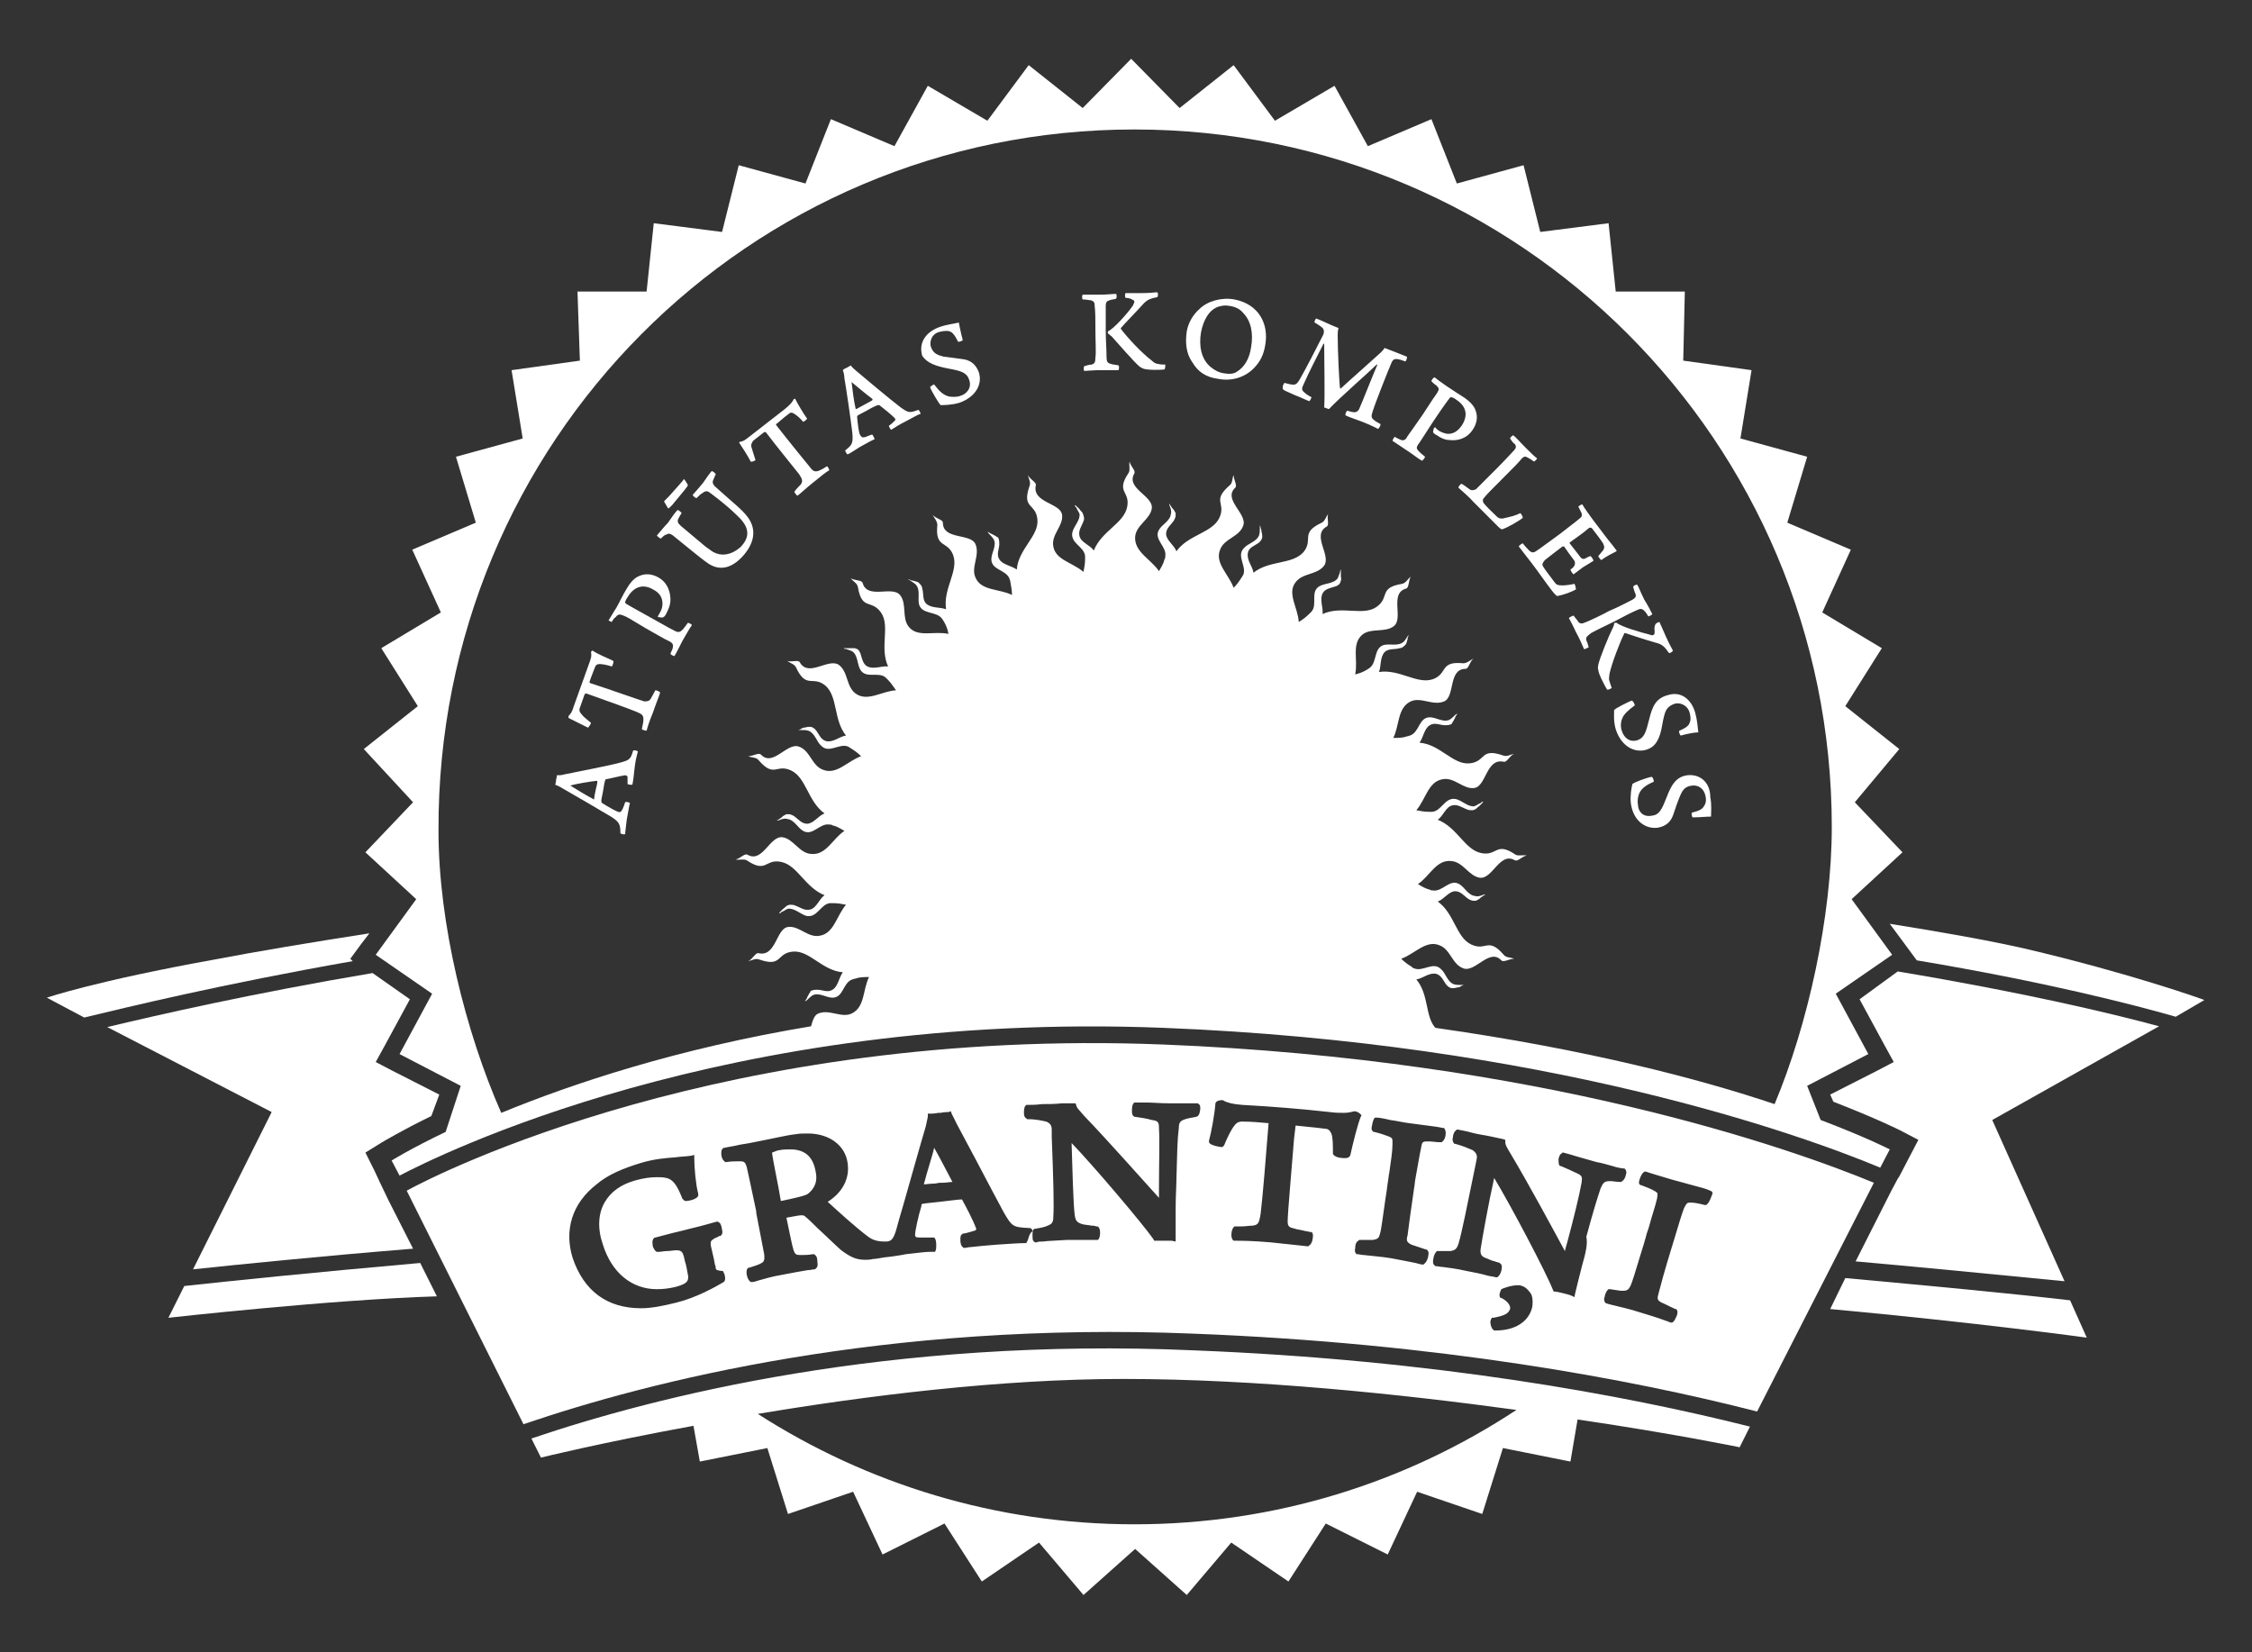 <?xml version="1.0" encoding="utf-8"?>
<!-- Generator: Adobe Illustrator 25.2.1, SVG Export Plug-In . SVG Version: 6.00 Build 0)  -->
<svg version="1.1" id="Layer_1" xmlns="http://www.w3.org/2000/svg" xmlns:xlink="http://www.w3.org/1999/xlink" x="0px" y="0px"
	 width="283.5px" height="208px" viewBox="0 0 283.5 208" style="enable-background:new 0 0 283.5 208;" xml:space="preserve">
<rect x="0" y="0" width="283.5" height="208" fill="#333333" stroke="none"/>
<style type="text/css">
	.st0{fill-rule:evenodd;clip-rule:evenodd;fill:#FFFFFF;}
</style>
<g>
	<path class="st0" d="M139.5,41.7c0,0-0.1,0.2,0,0.3c0.2,0.1,0.3,0.3,0.4,0.3c0.9,1,2.8,3.2,3.5,3.8c0.1,0.1,0.3,0.2,0.5,0.3
		c0.5,0.2,2.2,0.2,2.7,0.1c0.1-0.1,0.1-0.5,0.1-0.6c-0.3,0-0.6,0-1-0.1c-0.2,0-0.5-0.2-0.7-0.4c-1.2-0.9-3-2.8-3.9-4
		c0,0,0-0.1,0-0.1c0.6-0.7,1.8-1.9,2.7-2.9c0.6-0.7,1-0.8,1.9-1c0.1-0.1,0.1-0.5,0-0.6c-0.4,0-0.9,0.1-2,0.1c-1,0-1.5,0-2,0
		c-0.1,0.1-0.1,0.5,0,0.6c0.3,0,0.7,0.1,0.8,0.2c0.2,0.1,0.3,0.1,0.3,0.3c0,0.1-0.1,0.3-0.2,0.5C141.9,39.5,140.2,41.4,139.5,41.7z"
		/>
	<path class="st0" d="M95.1,57.9c-0.2-0.7-0.4-1.2-0.5-1.6c-0.1-0.4,0.1-0.6,0.2-0.8l1.4-1.1c0,0,0.1,0,0.2,0
		c1.6,2.1,3.1,3.9,4.2,5.3c0.4,0.6,0.5,0.9,0.2,1.3c-0.2,0.2-0.5,0.5-0.8,0.9c0,0.1,0.3,0.5,0.4,0.5c0.3-0.2,0.9-0.8,1.9-1.6
		c1-0.8,1.7-1.4,2.1-1.6c0-0.1-0.2-0.5-0.3-0.5c-0.6,0.4-0.9,0.5-1.1,0.6c-0.4,0.1-0.6,0-0.8-0.2c-0.5-0.6-3.1-3.8-4.5-5.6
		c0,0,0-0.1,0-0.1c0.3-0.2,0.9-0.8,1.6-1.3c0.2-0.2,0.4-0.2,0.7,0c0.3,0.2,0.7,0.5,1.1,1c0.1,0,0.5-0.3,0.5-0.4
		c-0.5-0.7-1.2-1.9-1.5-2.5c0,0-0.2,0-0.2,0.1c-0.2,0.4-0.5,0.7-1.1,1.2L94.3,55c-0.5,0.4-0.8,0.6-1.1,0.6c-0.1,0-0.2,0.2-0.1,0.2
		c0.4,0.6,1.1,1.7,1.4,2.3C94.6,58.2,95.1,58,95.1,57.9z"/>
	<path class="st0" d="M137.3,37.8c0.4,0.1,0.5,0.3,0.5,0.6c0.1,0.9,0.1,1.9,0.1,3.2c0,1.4,0.1,2.8,0,3.4c0,0.6-0.1,0.8-0.5,0.9
		c-0.2,0-0.6,0.1-0.9,0.2c-0.1,0.1-0.1,0.5,0,0.6c0.2,0,1.2-0.1,2-0.1c0.8,0,1.8,0,2.3,0c0.1-0.1,0.1-0.6,0-0.6
		c-0.4-0.1-0.8-0.1-1-0.2c-0.4-0.1-0.5-0.3-0.5-0.9c0-1-0.1-2.1-0.1-3.3c0-1.5,0-2.4,0-3.1c0-0.4,0.1-0.6,0.5-0.7
		c0.2-0.1,0.6-0.1,0.8-0.2c0.1-0.1,0.1-0.5,0-0.6c-0.5,0-1.1,0.1-2.1,0.1c-1.2,0-1.8,0-2.1,0c-0.1,0.1-0.1,0.5,0,0.6
		C136.8,37.7,137.1,37.8,137.3,37.8z"/>
	<path class="st0" d="M107.3,54.5c0.1,1.3,0,1.5-0.9,2.2c0,0.1,0.2,0.5,0.3,0.5c0.3-0.1,0.7-0.4,1.5-0.9c0.9-0.5,1.6-0.9,1.9-1
		c0-0.1-0.2-0.5-0.3-0.6c-0.3,0.1-0.6,0.2-0.8,0.3c-0.4,0.1-0.5,0.1-0.7-0.2c-0.2-0.3-0.3-1.3-0.4-2.3c0,0,0-0.2,0.1-0.2
		c0.1-0.1,0.2-0.1,1.1-0.6c0.5-0.3,1.1-0.6,1.4-0.7c0,0,0.1,0,0.2,0c0.5,0.4,1.4,1.1,1.9,1.6c0.1,0.1,0.2,0.3,0,0.4
		c-0.2,0.2-0.4,0.4-0.7,0.6c0,0.1,0.2,0.5,0.3,0.5c0.3-0.2,1.1-0.7,1.9-1.1c0.8-0.4,1.4-0.8,1.8-0.9c0-0.1-0.2-0.5-0.3-0.5
		c-1.1,0.4-1.2,0.4-2.2-0.3c-1.2-0.9-4.9-4-5.6-4.6c-0.2-0.2-0.5-0.4-0.7-0.7c-0.1,0.1-0.2,0.1-0.5,0.3c-0.3,0.1-0.4,0.2-0.5,0.3
		c0.1,0.2,0.2,0.7,0.2,1C106.5,48.7,107.1,52.8,107.3,54.5z M107.2,48.1c0.5,0.4,1.9,1.6,2.6,2.1c0.1,0.1,0,0.2,0,0.2
		c-0.2,0.1-0.5,0.3-0.9,0.5c-0.4,0.2-0.9,0.5-1.1,0.6c0,0-0.1,0-0.1-0.1C107.5,50.5,107.3,49,107.2,48.1
		C107.2,48.1,107.2,48.1,107.2,48.1z"/>
	<path class="st0" d="M119.4,46.4c1.6,0.3,2.3,0.5,2.6,1.4c0.4,1.1-0.4,1.8-1,2c-0.5,0.2-1.1,0.2-1.6,0.1c-0.7-0.2-1.2-0.7-1.8-1.5
		c-0.1,0-0.6,0.3-0.5,0.4c0.2,0.5,1.1,2,1.3,2.2c0.4,0,1.4,0,2.4-0.3c2.2-0.8,2.9-2.5,2.4-3.9c-0.4-1-1.1-1.5-2.1-1.6
		c-0.6-0.1-1.6-0.2-2.3-0.3c-0.8-0.2-1.3-0.4-1.6-1.2c-0.2-0.6,0-1.6,1-1.9c0.4-0.1,0.9-0.2,1.3-0.1c0.4,0.1,0.7,0.5,1.1,1.3
		c0.1,0.1,0.6-0.1,0.6-0.2c-0.2-0.7-0.4-1.7-0.5-2.2c-0.7,0.2-1.4,0.2-2.5,0.6c-1.6,0.6-2.6,1.9-2.1,3.6
		C116.7,45.7,117.8,46.1,119.4,46.4z"/>
	<path class="st0" d="M162.9,49.7c0.8,0.3,1.6,0.7,1.9,0.8c0.1,0,0.3-0.4,0.3-0.5c-0.4-0.2-0.7-0.4-0.9-0.6c-0.4-0.3-0.3-0.6-0.1-1
		c0.6-1.4,1.9-3.9,2.5-5.1c0-0.1,0.1,0,0.1,0c0,1.9,0.1,6.7,0,8c0.1,0,0.5,0.2,0.6,0.2c1.1-1.2,5.2-4.8,6-5.6c0.1,0,0.1,0,0.1,0
		c-0.6,1.4-1.9,4.7-2.3,5.6c-0.1,0.2-0.3,0.4-0.6,0.4c-0.2,0-0.6-0.1-0.9-0.2c-0.1,0.1-0.3,0.4-0.2,0.6c0.4,0.2,1.3,0.5,2.1,0.8
		c1,0.4,1.6,0.7,2,0.9c0.1-0.1,0.3-0.4,0.3-0.6c-0.3-0.2-0.6-0.3-0.8-0.5c-0.4-0.3-0.4-0.5-0.2-1.1c0.3-1,2-5.3,2.4-6.2
		c0.2-0.4,0.4-0.4,0.6-0.4c0.2,0,0.6,0.1,1.1,0.3c0.1,0,0.3-0.5,0.2-0.6c-0.7-0.3-1.3-0.5-2.8-1.1c-0.1,0.2-0.3,0.4-0.5,0.6
		c-1.2,1.1-4.6,4.1-5,4.5c0,0-0.1,0-0.1,0c-0.1-0.5-0.3-4.8-0.3-6.6c0-0.4,0-0.6,0.1-1c-1.5-0.6-2.2-1-2.8-1.2
		c-0.1,0-0.3,0.5-0.2,0.5c0.5,0.3,0.8,0.5,1,0.7c0.2,0.2,0.2,0.5,0.1,0.8c-0.7,1.4-2.3,4.5-3,5.7c-0.3,0.5-0.5,0.7-1,0.6
		c-0.2,0-0.5-0.1-0.9-0.2c-0.1,0.1-0.3,0.5-0.2,0.6C161.3,49.1,162.1,49.3,162.9,49.7z"/>
	<path class="st0" d="M153.4,47.7c1.5,0.3,3.2-0.1,4.4-1.3c0.8-0.8,1.3-1.7,1.5-3.1c0.4-2.5-0.8-5-3.9-5.6c-1.6-0.3-3.4,0.2-4.4,1.2
		c-0.8,0.7-1.4,1.7-1.6,2.8c-0.2,1.4-0.1,2.8,0.7,3.9C150.8,46.8,151.8,47.5,153.4,47.7z M151.2,41.8c0.3-1.5,1-2.8,2.2-3.2
		c0.4-0.1,0.8-0.2,1.3-0.1c0.8,0.1,1.4,0.4,1.8,0.9c1,1,1.3,2.6,1,4.3c-0.2,1.4-0.8,2.5-1.8,3.1c-0.4,0.3-1,0.3-1.6,0.2
		c-0.7-0.1-1.2-0.4-1.7-0.8C151.2,45.2,150.9,43.5,151.2,41.8z"/>
	<path class="st0" d="M207.6,90.6c-0.4,1.6-0.6,2.3-1.5,2.6c-1.1,0.3-1.7-0.5-1.9-1.1c-0.2-0.5-0.2-1.1,0-1.6
		c0.2-0.6,0.8-1.1,1.6-1.7c0-0.1-0.2-0.6-0.4-0.6c-0.5,0.2-2.1,1-2.2,1.2c0,0.4-0.1,1.4,0.2,2.4c0.7,2.2,2.4,3,3.8,2.6
		c1.1-0.3,1.5-1.1,1.8-2c0.2-0.6,0.3-1.6,0.5-2.3c0.2-0.8,0.5-1.2,1.3-1.5c0.6-0.2,1.6,0.1,1.9,1.1c0.1,0.4,0.2,0.9,0,1.3
		c-0.1,0.4-0.6,0.7-1.3,1c-0.1,0.1,0.1,0.6,0.2,0.6c0.7-0.2,1.7-0.4,2.2-0.4c-0.1-0.7-0.1-1.4-0.4-2.5c-0.5-1.7-1.8-2.7-3.4-2.2
		C208.4,87.9,208,89,207.6,90.6z"/>
	<path class="st0" d="M208.3,79.5c0,0.2,0,0.3-0.1,0.4c-0.1,0.1-0.3,0.1-0.5,0c-1.2-0.3-3.6-1-4.2-1.5c-0.1,0-0.3,0-0.3,0.1
		c0,0.2-0.1,0.4-0.1,0.4c-0.6,1.2-1.7,3.9-1.9,4.8c0,0.2-0.1,0.4,0,0.6c0,0.5,0.8,2,1.1,2.5c0.1,0.1,0.5-0.1,0.6-0.2
		c-0.1-0.3-0.2-0.5-0.3-0.9c-0.1-0.2,0-0.5,0-0.8c0.3-1.4,1.3-4,1.9-5.2c0,0,0,0,0.1,0c0.9,0.3,2.4,0.8,3.8,1.2
		c0.9,0.2,1.2,0.6,1.7,1.3c0.1,0.1,0.5-0.2,0.5-0.3c-0.2-0.4-0.4-0.7-0.9-1.8c-0.4-0.9-0.6-1.4-0.8-1.8c-0.1,0-0.5,0.2-0.5,0.3
		C208.2,79,208.3,79.3,208.3,79.5z"/>
	<path class="st0" d="M212.4,97.6c-1.4,0.2-2,1.2-2.6,2.8c-0.6,1.5-0.9,2.2-1.9,2.3c-1.2,0.2-1.7-0.7-1.7-1.4
		c-0.1-0.5,0-1.1,0.2-1.5c0.3-0.6,0.9-1,1.8-1.4c0-0.1-0.1-0.6-0.3-0.6c-0.6,0.1-2.2,0.7-2.4,0.9c-0.1,0.4-0.3,1.4-0.2,2.4
		c0.3,2.3,1.9,3.3,3.4,3.1c1.1-0.2,1.7-0.8,2-1.8c0.2-0.6,0.5-1.5,0.8-2.2c0.3-0.7,0.6-1.2,1.5-1.3c0.7-0.1,1.5,0.3,1.7,1.3
		c0.1,0.4,0.1,0.9-0.2,1.3c-0.2,0.4-0.7,0.6-1.5,0.8c-0.1,0.1,0,0.6,0.1,0.6c0.8,0,1.8-0.1,2.3-0.1c0-0.7,0.1-1.4-0.1-2.5
		C215.3,98.6,214.1,97.4,212.4,97.6z"/>
	<path class="st0" d="M176.4,55.4c-0.2-0.1-0.5-0.2-0.8-0.4c-0.1,0-0.3,0.4-0.3,0.5c0.3,0.2,1.2,0.8,1.8,1.2
		c0.5,0.3,1.5,1.1,1.9,1.3c0.1,0,0.4-0.4,0.4-0.5c-0.4-0.3-0.6-0.5-0.8-0.7c-0.3-0.3-0.3-0.5-0.1-0.8c0.3-0.4,0.6-0.9,1.9-2.9
		c1.6-2.4,1.9-2.7,2.1-3c0.1-0.1,0.2-0.1,0.2-0.1c0.1,0,0.5,0.2,0.6,0.3c1.4,0.9,1.5,2.1,0.7,3.3c-0.5,0.7-1.1,1.1-1.9,1
		c-0.4-0.1-0.7-0.2-1-0.4c-0.1-0.1-0.3-0.2-0.4-0.4c0,0-0.1,0-0.2,0.1c0,0.1-0.1,0.4-0.1,0.5c0.1,0.2,0.3,0.3,0.5,0.4
		c0.4,0.3,1,0.6,1.6,0.6c0.9,0.1,2.1-0.1,2.9-1.3c0.6-0.9,0.6-1.7,0.4-2.3c-0.2-0.8-1-1.4-1.4-1.7c-0.8-0.5-1.4-0.9-2.3-1.5
		c-0.6-0.4-1.4-1-1.5-1.1c-0.1,0-0.4,0.3-0.4,0.5c0.2,0.2,0.4,0.4,0.6,0.5c0.4,0.4,0.4,0.5,0.1,1c-0.3,0.4-0.5,0.7-1.8,2.7
		c-0.7,1-1.6,2.3-1.9,2.7C177,55.3,176.8,55.5,176.4,55.4z"/>
	<path class="st0" d="M185,61.6c-0.3-0.2-0.5-0.4-1-0.7c-0.1,0-0.4,0.3-0.4,0.5c0.2,0.2,1.3,1.1,1.8,1.7c0.6,0.6,2.4,2.4,3.2,3.2
		c0.3,0.3,0.5,0.4,0.6,0.3c0.6-0.2,2-1,2.5-1.4c0-0.2-0.2-0.5-0.3-0.6c-0.6,0.3-1.4,0.5-1.9,0.6c-0.6,0.2-0.9,0-1.1-0.2
		c-0.5-0.5-1.5-1.4-1.7-1.8c0-0.1-0.1-0.3,0.1-0.5c0.4-0.5,0.9-1,2.6-2.7c1.1-1.1,1.8-1.8,2.2-2.3c0.2-0.2,0.4-0.3,0.7-0.1
		c0.2,0.1,0.4,0.2,0.8,0.5c0.1,0,0.4-0.3,0.4-0.4c-0.3-0.2-0.7-0.6-1.5-1.4c-0.8-0.8-1.1-1.2-1.5-1.5c-0.1,0-0.4,0.3-0.4,0.4
		c0.2,0.3,0.4,0.6,0.6,0.7c0.2,0.3,0.2,0.5-0.2,0.9c-0.3,0.3-0.9,1-2.1,2.2c-0.6,0.6-2.3,2.3-2.6,2.6
		C185.5,61.7,185.3,61.8,185,61.6z"/>
	<path class="st0" d="M199.7,78.3c-0.5,0.2-0.7,0.3-1,0c-0.1-0.2-0.4-0.5-0.6-0.8c-0.1,0-0.5,0.2-0.6,0.3c0.1,0.2,0.6,1.1,0.9,1.8
		c0.4,0.7,0.8,1.6,1,2.1c0.1,0.1,0.5-0.2,0.6-0.2c-0.1-0.4-0.2-0.7-0.3-0.9c-0.1-0.4,0.1-0.5,0.6-0.9c0.9-0.5,1.8-0.9,3-1.5
		c1.3-0.7,2.1-1.1,2.8-1.4c0.4-0.2,0.6-0.2,0.9,0.1c0.2,0.2,0.4,0.5,0.5,0.7c0.1,0,0.5-0.2,0.5-0.3c-0.2-0.4-0.5-1-1-1.8
		c-0.5-1-0.7-1.6-0.9-1.9c-0.1,0-0.5,0.1-0.5,0.3c0.1,0.4,0.2,0.7,0.3,0.9c0.1,0.4-0.1,0.5-0.4,0.7c-0.8,0.4-1.7,0.9-2.9,1.4
		C201.5,77.5,200.2,78.1,199.7,78.3z"/>
	<path class="st0" d="M198.7,65.4c-0.2,0.2-1.3,1-2.3,1.8c-1.4,1-2.7,2-2.9,2.1c-0.4,0.3-0.6,0.3-0.9,0.1c-0.2-0.2-0.6-0.6-0.9-1
		c-0.1,0-0.5,0.3-0.5,0.4c0.4,0.5,1,1.3,1.7,2.2c0.7,0.9,1.5,2.1,2.5,3.4c0.5,0.6,0.6,0.7,0.8,0.6c0.6-0.1,1.7-0.5,2.2-0.8
		c0-0.1-0.1-0.6-0.2-0.7c-0.4,0.1-1.1,0.2-1.5,0.2c-0.6,0-0.8-0.1-1-0.4c-0.2-0.3-1.4-1.8-1.5-2.1c-0.1-0.2,0.1-0.5,0.3-0.7
		c0.5-0.4,1.4-1.1,2.2-1.7c0,0,0.1,0,0.2,0c0.4,0.6,1,1.4,1.3,1.8c0.1,0.2,0.1,0.4,0,0.6c-0.1,0.2-0.2,0.3-0.5,0.5
		c0,0.1,0.3,0.6,0.4,0.6c0.4-0.3,0.8-0.6,1.2-0.9c0.5-0.3,1-0.6,1.3-0.8c0-0.1-0.2-0.5-0.4-0.6c-0.2,0.1-0.5,0.2-0.6,0.3
		c-0.2,0.1-0.4,0.1-0.6-0.1c-0.4-0.5-0.9-1.2-1.4-1.8c0,0,0-0.1,0-0.1c0.8-0.6,1.6-1.1,2.4-1.8c0.1-0.1,0.3-0.1,0.4,0
		c0.1,0.1,1.3,1.7,1.4,1.9c0.2,0.4,0.2,0.6,0,0.9c-0.2,0.2-0.3,0.4-0.6,0.7c0,0.1,0.3,0.5,0.4,0.5c0.5-0.4,1.5-0.9,1.9-1.1
		c0,0,0-0.1,0-0.1c-0.2-0.3-0.7-0.9-1.1-1.4l-1.9-2.5c-0.5-0.7-1.1-1.5-1.3-1.9c-0.1,0-0.5,0.2-0.5,0.3c0.2,0.4,0.3,0.6,0.4,0.8
		C199.2,65,199.1,65.1,198.7,65.4z"/>
	<path class="st0" d="M74,91.6c0.1,0,0.4-0.5,0.4-0.6c-0.6-0.5-1-0.8-1.2-1.1c-0.3-0.3-0.3-0.6-0.2-0.8l0.6-1.7c0,0,0.1-0.1,0.2-0.1
		c2.5,0.9,4.8,1.7,6.3,2.3c0.7,0.3,0.9,0.4,0.9,1c0,0.3-0.1,0.7-0.2,1.2c0.1,0.1,0.5,0.2,0.6,0.2c0.1-0.4,0.3-1.1,0.8-2.3
		c0.4-1.2,0.8-2.1,0.9-2.5c0-0.1-0.4-0.3-0.6-0.3c-0.3,0.6-0.5,0.9-0.6,1.1c-0.2,0.3-0.5,0.3-0.8,0.3c-0.7-0.2-4.6-1.6-6.8-2.3
		c0,0-0.1-0.1-0.1-0.1c0.1-0.4,0.4-1.1,0.7-1.9c0.1-0.3,0.3-0.4,0.6-0.4c0.3,0,0.9,0.1,1.5,0.3c0.1,0,0.3-0.6,0.2-0.7
		c-0.8-0.4-2.1-0.9-2.6-1.3c0,0-0.2,0.1-0.2,0.2c0.1,0.5,0,0.8-0.3,1.6L72.2,89c-0.2,0.7-0.4,0.9-0.6,1.1c0,0-0.1,0.2,0,0.3
		C72.2,90.7,73.4,91.3,74,91.6z"/>
	<path class="st0" d="M77,78.3c0.2-0.3,0.3-0.5,0.5-0.6c0.3-0.4,0.5-0.4,1-0.2c0.5,0.2,0.8,0.4,2.8,1.6c1.1,0.6,2.4,1.4,2.9,1.6
		c0.4,0.2,0.6,0.4,0.5,0.8c0,0.2-0.2,0.5-0.3,0.8c0,0.1,0.4,0.3,0.5,0.3c0.2-0.3,0.7-1.3,1-1.9c0.3-0.5,0.9-1.6,1.2-2
		c0-0.1-0.4-0.3-0.5-0.3c-0.3,0.4-0.5,0.7-0.7,0.9c-0.3,0.3-0.5,0.3-0.8,0.2c-0.4-0.2-1-0.5-3.1-1.7c-2.5-1.4-2.9-1.6-3.2-1.8
		c-0.1-0.1-0.1-0.2-0.1-0.2c0-0.1,0.2-0.5,0.3-0.6c0.8-1.4,2-1.7,3.2-1c0.8,0.4,1.2,1,1.2,1.8c0,0.4-0.1,0.7-0.3,1.1
		c-0.1,0.1-0.2,0.4-0.3,0.5c0,0,0,0.1,0.2,0.1c0.1,0,0.4,0.1,0.5,0c0.2-0.1,0.3-0.3,0.4-0.5c0.2-0.4,0.5-1,0.5-1.7
		c0-0.9-0.3-2.1-1.5-2.8c-0.9-0.5-1.7-0.5-2.4-0.2c-0.8,0.3-1.3,1.1-1.6,1.6c-0.5,0.8-0.8,1.5-1.3,2.4c-0.4,0.6-0.9,1.5-1,1.6
		C76.5,78,76.9,78.3,77,78.3z"/>
	<path class="st0" d="M84.6,63.6c1.6-1.9,1.9-2.3,2-2.5c0-0.1-0.4-0.7-0.5-0.8c0,0.1-1.1,1.3-1.9,2.2c-0.3,0.3-0.5,0.5-0.6,0.6
		c0,0.1,0.4,0.7,0.5,0.9C84.2,64,84.2,64,84.6,63.6z"/>
	<path class="st0" d="M70.9,99.3c0.9,0.5,4.5,2.6,6,3.5c1.1,0.7,1.2,1,1.2,2.1c0.1,0.1,0.5,0.2,0.6,0.1c0-0.3,0.1-0.8,0.2-1.8
		c0.2-1,0.3-1.8,0.4-2.1c-0.1-0.1-0.5-0.2-0.6-0.1c-0.1,0.3-0.2,0.6-0.3,0.8c-0.2,0.4-0.3,0.5-0.6,0.4c-0.3-0.1-1.2-0.6-2-1.1
		c0,0-0.1-0.1-0.1-0.2c0-0.2,0-0.3,0.2-1.2c0.1-0.6,0.2-1.3,0.3-1.5c0,0,0-0.1,0.1-0.1c0.6-0.1,1.7-0.4,2.4-0.5
		c0.1,0,0.3,0.1,0.3,0.2c0,0.2,0,0.6,0,0.9c0.1,0.1,0.5,0.1,0.6,0.1c0.1-0.3,0.2-1.3,0.3-2.2c0.1-0.9,0.3-1.6,0.4-2
		c-0.1-0.1-0.5-0.2-0.6-0.1c-0.3,1.1-0.5,1.2-1.6,1.5c-1.4,0.4-6.2,1.3-7.1,1.5c-0.3,0.1-0.6,0.1-0.9,0.1c0,0.1,0,0.2-0.1,0.6
		c0,0.3-0.1,0.5-0.1,0.6C70.2,98.9,70.6,99.1,70.9,99.3z M71.8,98.9c0.6-0.2,2.4-0.5,3.3-0.6c0.1,0,0.1,0.1,0.1,0.1
		c0,0.2-0.1,0.6-0.2,1c-0.1,0.4-0.2,1-0.2,1.2c0,0-0.1,0.1-0.1,0C73.9,100.2,72.6,99.4,71.8,98.9C71.8,99,71.8,98.9,71.8,98.9z"/>
	<path class="st0" d="M83.2,67.8c0.2-0.2,0.5-0.5,0.7-0.5c0.3-0.2,0.5-0.1,0.8,0.1c0.4,0.3,3.5,2.9,4.4,3.5c1.3,0.9,2.9,0.9,4.6-1.1
		c1-1.2,1.7-2.9,0.5-4.6c-0.7-1-1.8-1.8-3.9-3.7c-0.5-0.4-0.7-0.7-0.5-1.1l0.3-0.7c0-0.1-0.4-0.4-0.5-0.4c-0.2,0.2-0.7,0.9-1.1,1.5
		c-0.6,0.7-1.1,1.3-1.3,1.5c0,0.1,0.3,0.4,0.5,0.4c0.3-0.3,0.5-0.5,0.7-0.6c0.5-0.4,0.7-0.3,1.2,0.1c1.2,0.9,2.4,1.9,3.3,2.8
		c1.8,1.7,1.2,2.9,0.4,3.8C92,70,90.7,70,89.8,69.5c-0.2-0.1-0.7-0.5-1-0.7c-0.6-0.5-1.8-1.5-3.1-2.6c-0.3-0.3-0.5-0.5-0.3-0.9
		c0.1-0.2,0.2-0.4,0.4-0.7c0-0.1-0.4-0.4-0.5-0.4c-0.3,0.3-0.8,1-1.2,1.6c-0.5,0.5-1.2,1.4-1.4,1.6C82.7,67.5,83.1,67.8,83.2,67.8z"
		/>
	<path class="st0" d="M234.1,125.8l3.2,5.9l1.1,2l-2.1,1.1l-5.9,3l0.4,0.9c5.4,2.1,8.2,3.5,8.4,3.6l2.3,1.2l-1.2,2.3l-1.2,2.3
		l-0.2,0.3l-0.8,1.5l-4.5,8.9c10.1,0.9,19,1.8,26.3,2.5l-9.1-20.3l21-11.8c-6.3-1.7-17.3-4.3-32.9-6.9L234.1,125.8z"/>
	<path class="st0" d="M66.9,181.1l1.2,2.4c0,0,7.7-1.9,19.2-4l0.8,4.5l8.5-1.7l2.6,8.3l8.2-2.8l3.7,7.9l7.8-3.9l4.7,7.3l7.2-4.9
		l5.6,6.6l6.5-5.8l6.5,5.8l5.6-6.6l7.2,4.9l4.7-7.3l7.8,3.9l3.7-7.9l8.2,2.8l2.6-8.3l8.5,1.7l0.9-5.3c12.2,1.8,20.4,3.5,20.4,3.5
		l1.3-2.6c-15.9-4-39.7-8.4-70-9.6C111.9,168.3,82.5,175.8,66.9,181.1z M142.8,191.9c-17.4,0-33.7-5.1-47.4-13.9
		c13.7-2.3,30.6-4.4,46-4.4c16.7,0,34.9,1.9,49.5,3.9C177.1,186.6,160.6,191.9,142.8,191.9z"/>
	<path class="st0" d="M99.5,144.7c-0.4,0-0.9,0-1.4,0.1c-0.2,0-0.6,0.2-0.9,0.3c0,0,0,0.1,0,0.1l0,0c0.1,0.9,0.8,4.1,1.1,6
		c2.4-0.5,3.1-0.7,3.4-0.9c0.5-0.4,1.3-1.2,1-2.7C102.4,145.7,101.4,144.7,99.5,144.7z"/>
	<path class="st0" d="M117.1,146.3c-0.3,1-0.6,2-0.8,2.8c0.3,0,0.9-0.1,1.4-0.1l0.6-0.1l0.4,0c0.4,0,0.9-0.1,1.2-0.1
		c-0.6-1.1-1.6-3.1-2.3-4.3C117.5,145,117.3,145.6,117.1,146.3z"/>
	<path class="st0" d="M146.5,131.5c-55.2-2.2-91.5,16.3-95.3,18.4l14.7,29.4c15.8-5.4,45.5-13,84.4-11.4c30.8,1.2,54.9,5.7,70.9,9.8
		l14.7-28.8C225.5,144.6,193.9,133.4,146.5,131.5z M91.2,161.3L91.2,161.3l-0.1,0.1c-1,0.6-3.5,2-6,2.6c-1.6,0.4-3.1,0.7-4.4,0.7
		c-4.3,0-7.2-2.2-8.6-6.3c-1.1-3.5-0.1-6.9,3-9.3c1.4-1.2,3.3-2,5.6-2.7c1.7-0.5,3-0.6,4.3-0.7c0.7-0.1,1.3-0.1,2-0.2l0.4-0.1l0,0.4
		c0,1.2,0.2,3.4,0.5,4.5l0,0.1l0,0.1c-0.1,0.5-1.3,0.7-1.5,0.7c-0.1,0-0.2,0-0.3-0.1l-0.1-0.1l-0.1-0.1c-0.7-1.8-1.2-2.4-2-2.6
		c-0.4-0.1-0.8-0.1-1.2-0.1c-0.8,0-1.6,0.1-2.7,0.4c-1.8,0.5-3.1,1.4-3.9,2.8c-0.8,1.4-0.9,3.3-0.2,5.3c1.1,3.5,3.6,5.6,6.8,5.6
		c0.8,0,1.6-0.1,2.4-0.3c0.7-0.2,1.2-0.4,1.4-0.7l0,0l0,0c0.1-0.1,0.2-0.5,0.1-0.8c-0.1-0.6-0.2-1.2-0.4-1.8c0-0.2-0.1-0.3-0.1-0.5
		c-0.2-0.6-0.3-0.8-1-0.8c-0.3,0-0.7,0.1-1.2,0.1c-0.3,0-0.7,0.1-1,0.1l-0.1,0l-0.1,0c-0.3-0.1-0.4-0.5-0.5-0.6
		c0-0.1-0.2-0.8,0.1-1.1l0.1-0.1l0.1,0c0.3-0.1,0.8-0.2,1.5-0.4c0.7-0.2,1.7-0.4,2.8-0.7c2.1-0.5,3-0.8,3.4-0.9l0.2,0l0.1,0.1
		c0.1,0,0.3,0.2,0.4,0.9c0.1,0.4,0,0.6-0.1,0.7l-0.1,0.1l-0.1,0c-0.1,0-0.2,0.1-0.2,0.1c-0.2,0.1-0.5,0.2-0.6,0.3
		c-0.3,0.2-0.4,0.3-0.3,0.9c0.1,0.5,0.4,1.6,0.5,2.3c0.1,0.2,0.1,0.4,0.1,0.5c0.1,0.2,0.1,0.2,0.7,0.3l0.2,0l0.1,0.2
		C91.2,160.3,91.4,161,91.2,161.3z M129.3,156.3l-0.1,0.2l-0.2,0c-0.7,0-2.1,0.1-3.6,0.2c-1.2,0.1-2.4,0.2-3.2,0.3
		c-0.3,0-0.6,0.1-0.7,0.1l-0.2,0l-0.1-0.1c-0.3-0.2-0.3-0.8-0.3-0.9c0-0.3,0-0.6,0.2-0.7l0.1-0.1l0.1,0c0.6-0.1,1.1-0.3,1.5-0.4
		c0.1-0.1,0.1-0.2,0.1-0.2l0,0l0,0c-0.4-1.1-1.3-2.8-1.8-3.7l0,0c-0.5,0-1.8,0.2-2.8,0.3c-1.8,0.2-2,0.2-2.3,0.3c0,0,0,0,0,0.1
		l0,0.1c-0.4,1.3-0.8,3.2-0.8,3.6c0,0.3,0,0.4,0.7,0.4c0.2,0,0.6,0,1.1,0c0.1,0,0.3,0,0.4,0l0.2,0l0.1,0.1c0.2,0.3,0.2,1.2,0.1,1.5
		l-0.1,0.2l-0.2,0c-0.2,0-0.3,0-0.5,0c-0.5,0-1.2,0.1-3,0.3c-0.4,0.1-1.7,0.3-2.7,0.4c-0.6,0.1-1.1,0.2-1.4,0.2
		c-0.4,0.1-0.7,0.1-1,0.1c-1.2,0-1.9-0.4-3-1.2l0,0l0,0c-0.8-0.7-1.9-1.8-3-2.8c-0.6-0.6-1.1-1.1-1.6-1.5c-0.1-0.1-0.3-0.1-0.4-0.1
		c0,0,0,0-0.1,0c-0.2,0-1.2,0.2-1.8,0.3c0.3,1.4,0.7,3.5,0.9,4.1c0.2,0.5,0.3,0.6,0.8,0.6l0,0h0l0,0c0.1,0,0.1,0,0.2,0
		c0.4,0,0.8,0,1.4-0.1l0.1,0l0.1,0l0.1,0.1c0.2,0.1,0.3,0.4,0.3,0.9c0.1,0.6-0.1,0.7-0.2,0.8l-0.1,0.1l-0.1,0
		c-0.2,0-0.4,0.1-0.8,0.1c-0.7,0.1-1.7,0.3-3.3,0.6c-1.2,0.2-2.2,0.5-2.9,0.7c-0.3,0.1-0.6,0.2-0.8,0.2l-0.2,0l-0.1-0.1
		c-0.3-0.2-0.6-1.2-0.3-1.6l0.1-0.1l0.1,0c0.6-0.2,1-0.3,1.4-0.5c0.4-0.2,0.6-0.3,0.5-1.2l0,0l0,0c-0.1-0.5-0.7-3.7-1-5.2l0-0.2
		c-0.7-3.4-1.1-5.1-1.2-5.6c-0.2-0.6-0.3-0.7-0.9-0.7c-0.5,0-1,0-1.7,0.1l-0.1,0l-0.1-0.1c-0.3-0.2-0.4-0.7-0.4-0.9
		c0-0.3,0-0.6,0.2-0.7l0.1-0.1l0.1,0c0.4-0.1,1.2-0.2,2-0.4c0.6-0.1,1.3-0.2,1.7-0.3c2.6-0.5,4.2-0.9,5.2-1c0.5-0.1,1.1-0.1,1.6-0.1
		c2.7,0,4.7,1.5,5,3.7c0.3,1.9-0.6,3.7-2.5,4.9c1.3,1.2,3.5,3.2,5.1,4.4c0.4,0.3,1,0.6,2,0.6c0.1,0,0.3,0,0.4,0
		c0.4-0.1,0.7-0.1,1.1-1.4c0.2-0.8,0.6-2.1,1-3.5c1-3.5,2.2-7.8,2.6-9.1c0.2-0.6,0.3-1.3,0.4-1.7l0-0.4l0.4,0l0,0
		c0.1,0,0.5,0,0.9-0.1l0.2,0l0.1,0c0.5-0.1,0.9-0.1,1-0.1l0.3-0.1l0.1,0.3c0.2,0.4,0.4,0.8,0.6,1.2l0.1,0.2c0.3,0.6,1.3,2.4,2.4,4.5
		c1.3,2.5,2.8,5.3,3.5,6.6c1,1.7,1.1,1.8,3.1,1.9l0.1,0l0.1,0c0.2,0.1,0.3,0.3,0.3,0.4C129.5,155.3,129.5,156,129.3,156.3z
		 M150.8,140.5L150.8,140.5l-0.2,0.1c-0.6,0.1-1.1,0.2-1.4,0.3c-0.6,0.2-0.8,0.4-0.8,1.1c-0.2,1.6-0.2,3-0.3,6.3
		c0,1-0.1,2.3-0.1,3.8c0,1.2,0,2.8,0,3.7l0,0.5l-0.5-0.1c-0.1,0-0.5,0-1.1,0c-0.6,0-0.9,0-0.9,0l-0.2,0l-0.1-0.2
		c-1.4-2-7.6-9.3-10.3-12.1c0.1,2.9,0.2,7.7,0.4,9.1c0.1,0.7,0.3,0.9,0.9,1.1l0,0l0,0c0.3,0.1,0.7,0.1,1.2,0.2c0.2,0,0.4,0,0.6,0.1
		l0.2,0l0.1,0.1c0.3,0.3,0.2,1.3,0,1.5l-0.1,0.1l-0.2,0c-0.1,0-0.3,0-0.5,0c-0.2,0-0.3,0-0.5,0c-0.2,0-0.4,0-0.7,0c-0.5,0-1.2,0-2,0
		c-1.4,0.1-2.3,0.1-3,0.2c-0.3,0-0.6,0-0.8,0.1l-0.1,0l-0.1,0c-0.2-0.1-0.3-0.3-0.3-0.4c0-0.2-0.1-0.9,0.1-1.2l0.1-0.1l0.1,0
		c0.6-0.1,1.2-0.2,1.6-0.4c0.5-0.2,0.7-0.4,0.7-1.1c0.1-1.4,0-5-0.2-10.1l0-0.9c0-0.5-0.2-0.8-0.7-1c-0.5-0.1-1.2-0.3-2.3-0.3
		l-0.1,0l-0.1-0.1c-0.2-0.1-0.3-0.3-0.3-0.7c0-0.2,0-0.7,0.2-0.9l0.1-0.1l0.1,0c0.5,0,1.1,0,1.9-0.1c0.7,0,1.6,0,2.5-0.1
		c0.5,0,0.9,0,1.4,0l0.3,0l0.1,0.3c0.1,0.3,0.2,0.4,1,1.3c2.8,2.9,7.4,8.1,9.4,10.3c0-0.4,0-0.7,0-1.1c0-3.1,0.1-6.1,0-7.7
		c0-0.7-0.1-0.9-0.9-1c-0.7-0.2-1.4-0.3-2.1-0.4l-0.1,0l-0.1-0.1c-0.2-0.1-0.2-0.4-0.2-0.8c0-0.4,0.1-0.7,0.2-0.8l0.1-0.1l0.1,0
		c0.3,0,0.8,0,1.4,0c0.8,0,1.7,0.1,2.9,0.1c0.3,0,0.7,0,1.2,0c0.3,0,0.6,0,0.9,0l0.7,0c0.4,0,0.6,0,0.7,0l0.1,0l0.1,0.1
		c0.2,0.1,0.2,0.3,0.2,0.6C151.1,139.5,151.1,140.2,150.8,140.5z M169.9,145.6L169.9,145.6c-0.2,0.2-0.4,0.2-0.7,0.2
		c0,0-1,0-1.3-0.4l-0.1-0.1l0-0.1c0-1,0-2-0.2-2.5c-0.2-0.4-0.4-0.6-0.8-0.6c-1.5-0.2-2.9-0.3-3.7-0.4l-0.2,1.7
		c-0.3,3.9-0.8,9.3-0.8,10.4c0,0.4,0.1,0.7,0.6,0.8c0.3,0.1,0.7,0.2,1.3,0.3c0.3,0.1,0.6,0.1,0.9,0.2l0.2,0l0.1,0.1
		c0.2,0.3,0,0.9,0,1c-0.1,0.3-0.2,0.5-0.4,0.6l-0.1,0.1l-0.1,0c-1-0.1-2.7-0.3-4.7-0.5c-2.3-0.2-3.7-0.2-4.4-0.2l0,0l-0.2,0
		l-0.1-0.1c-0.3-0.3-0.2-1.3,0.1-1.6l0.1-0.1l0.1,0c0.2,0,0.4,0,0.7,0c0.6,0,1.1-0.1,1.5-0.1c0.7-0.1,0.8-0.3,1-1.5
		c0.3-2.6,0.6-6.4,1-11.4c-1.1-0.1-2.2-0.2-3.3-0.2c0,0-0.1,0-0.1,0c-0.3,0-0.6,0.1-0.9,0.5c-0.4,0.5-0.9,1.5-1.3,2.5l-0.1,0.1
		l-0.1,0.1c-0.1,0-0.1,0-0.2,0c-0.1,0-1.4-0.2-1.5-0.6l0-0.1l0-0.1c0.3-1.1,0.7-3.3,0.8-4.6c0-0.5,0.8-0.5,0.8-0.5
		c0.1,0,0.2,0,0.3,0.1c0.4,0.2,1,0.4,2.3,0.5c3.7,0.2,7.4,0.5,11,0.9c0.7,0.1,1.3,0.1,1.8,0.1c0.5,0,0.9-0.1,1.3-0.2l0,0l0,0l0,0h0
		c0.3,0,0.6,0.2,0.7,0.3l0.2,0.2l-0.1,0.2c-0.4,1-1,3.4-1.3,4.8L169.9,145.6z M177.7,156.7c0.3,0.1,0.9,0.3,1.8,0.6l0.1,0l0.1,0.1
		c0.1,0.1,0.2,0.3,0.1,0.7c0,0.2-0.2,0.8-0.5,1l-0.1,0.1l-0.1,0c-0.2,0-0.5-0.1-0.9-0.2c-0.9-0.2-2.1-0.4-3.1-0.6
		c-1.2-0.2-2.6-0.3-3.4-0.4c-0.3,0-0.6-0.1-0.7-0.1l-0.1,0l-0.1,0c-0.2-0.1-0.3-0.5-0.2-0.7c0-0.2,0-0.8,0.4-1l0.1-0.1l0.1,0
		c0.4,0,0.6,0,0.9,0c0.3,0,0.5,0,0.7,0c0.7-0.1,0.8-0.3,0.9-0.7c0.2-0.6,0.3-1.7,0.7-4.4c0.1-0.6,0.2-1.3,0.3-2.1
		c0.1-0.5,0.1-0.9,0.2-1.3c0.2-1.5,0.4-2.6,0.4-3.6c0-0.7,0-0.7-0.4-0.9c-0.5-0.2-1.1-0.4-1.9-0.6l-0.1,0l-0.1-0.1
		c-0.1-0.1-0.2-0.3-0.1-0.6c0,0,0.1-0.7,0.3-1l0.1-0.1l0.2,0c0.3,0,0.9,0.1,1.7,0.3c0.8,0.1,1.6,0.3,2.4,0.4
		c0.8,0.1,1.6,0.2,2.3,0.3c0.8,0.1,1.5,0.2,1.9,0.3l0.2,0l0.1,0.2c0.2,0.3,0.1,1.2-0.3,1.5l-0.1,0.1l-0.2,0c-0.5,0-1-0.1-1.3-0.1
		c-0.2,0-0.3,0-0.4,0c-0.5,0-0.6,0.1-0.7,0.8c-0.2,0.9-0.4,2.2-0.7,3.8c-0.1,0.5-0.1,0.9-0.2,1.4c-0.4,2.7-0.7,5-0.8,5.8
		C177,156.2,177.1,156.4,177.7,156.7z M192.9,164.5c-0.4,1.9-2.2,3-4.6,3l-0.1,0l-0.1,0c-0.4-0.2-0.6-1.1-0.4-1.4l0.1-0.2l0.2,0
		c1.6-0.3,1.9-0.6,2.1-1.1c0.1-0.4-0.3-1-1.1-1.4l-0.1,0l0,0c-0.3-0.3,0-0.9,0.1-1.1l0,0l0,0c0.2-0.1,1.2-0.5,2.1-0.5
		c0.2,0,0.3,0,0.5,0.1c0.4,0.1,0.7,0.4,1,0.8C192.9,163,193,163.7,192.9,164.5z M199.2,159.2c-0.3,1.2-0.7,2.7-0.9,3.6l-0.1,0.5
		l-0.4-0.2c-0.2-0.1-1.8-0.5-2-0.5l-0.2,0l-0.1-0.2c-0.9-2.3-5.4-10.8-7.4-14.1c-0.7,3.1-1.5,7.6-1.7,8.9c-0.1,0.7,0.1,1,0.7,1.2
		l0,0l0,0c0.3,0.1,0.6,0.3,1.1,0.4c0.2,0.1,0.4,0.1,0.6,0.2l0.1,0.1l0.1,0.1c0.2,0.4-0.1,1.3-0.4,1.5l-0.1,0.1l-0.2,0
		c-0.3-0.1-0.6-0.1-1-0.2c-0.7-0.2-1.6-0.4-2.7-0.6c-1.3-0.3-2.3-0.4-3-0.5c-0.3,0-0.6-0.1-0.8-0.1l-0.1,0l-0.1-0.1
		c-0.2-0.1-0.2-0.4-0.2-0.5c0-0.2,0.1-0.9,0.4-1.2l0.1-0.1l0.1,0c0.4,0,0.8,0,1.1,0c0.2,0,0.4,0,0.5,0c0.6-0.1,0.8-0.3,1-0.9
		c0.4-1.3,1.1-4.8,2.1-9.7l0.2-1c0.1-0.5-0.1-0.8-0.5-1.1c-0.5-0.2-1.1-0.5-2.2-0.8l-0.1,0l-0.1-0.1c-0.1-0.2-0.2-0.4-0.1-0.7
		c0-0.2,0.1-0.7,0.4-0.9l0.1-0.1l0.1,0c0.5,0.1,1.1,0.2,1.8,0.4c0.7,0.2,1.6,0.3,2.5,0.5c0.5,0.1,0.9,0.2,1.4,0.3l0.3,0.1l0,0.3
		c0,0.3,0.1,0.5,0.7,1.5c2.1,3.5,5.4,9.6,6.8,12.2c0.1-0.4,0.2-0.8,0.3-1.1c0.8-3,1.5-5.8,1.8-7.5c0.1-0.7,0.1-0.9-0.6-1.2
		c-0.6-0.3-1.3-0.6-2-0.9l-0.1,0l-0.1-0.1c-0.1-0.2-0.1-0.5-0.1-0.8c0.1-0.4,0.2-0.6,0.4-0.7l0.1-0.1l0.1,0c0.3,0.1,0.8,0.2,1.4,0.4
		c0.7,0.2,1.7,0.5,2.8,0.8c0.6,0.1,1.3,0.3,2,0.5c0.6,0.2,1.2,0.3,1.4,0.3l0.1,0l0.1,0.1c0.1,0.1,0.2,0.4,0.1,0.6
		c0,0-0.1,0.7-0.5,0.9l-0.1,0.1l-0.1,0c-0.5,0-0.9-0.1-1.2-0.1c-0.1,0-0.2,0-0.2,0c-0.6,0-0.8,0.2-1.1,0.9c-0.5,1.5-0.9,2.8-1.8,6.1
		C199.9,156.6,199.6,157.8,199.2,159.2z M214.9,151.6l-0.1,0.1l-0.2,0c-0.8-0.2-1.3-0.3-1.7-0.3c-0.1,0-0.1,0-0.2,0
		c-0.3,0-0.4,0.1-0.7,0.7c-0.3,0.8-0.7,2.1-1.2,3.8c-0.1,0.4-0.3,0.9-0.4,1.3c-0.8,2.6-1.4,4.8-1.6,5.6c-0.2,0.7-0.2,0.9,0.4,1.2
		c0.3,0.1,0.8,0.4,1.7,0.8l0.1,0l0.1,0.1c0.1,0.2,0.1,0.4,0,0.7c-0.1,0.2-0.3,0.8-0.6,0.9l-0.1,0l-0.1,0c-0.2-0.1-0.5-0.2-0.8-0.3
		c-0.8-0.3-2.1-0.7-3.1-1c-1.2-0.4-2.6-0.7-3.4-0.9c-0.3-0.1-0.5-0.1-0.7-0.2l-0.1,0l-0.1-0.1c-0.2-0.2-0.2-0.5-0.1-0.7
		c0-0.2,0.2-0.8,0.5-1l0.1,0l0.1,0c0.8,0.1,1.1,0.2,1.5,0.2c0.1,0,0.1,0,0.1,0c0.6,0,0.7-0.2,0.9-0.5c0.3-0.6,0.6-1.7,1.4-4.3
		c0.2-0.6,0.4-1.3,0.6-2c0.1-0.5,0.3-0.9,0.4-1.3c0.4-1.5,0.8-2.6,1-3.5c0.1-0.7,0.1-0.7-0.2-0.9c-0.5-0.3-1-0.5-1.8-0.8l-0.1,0
		l-0.1-0.1c-0.1-0.1-0.1-0.3,0-0.6c0,0,0.2-0.7,0.5-0.9l0.1-0.1l0.2,0c0.3,0.1,0.9,0.3,1.6,0.5c0.7,0.2,1.6,0.5,2.4,0.7
		c0.7,0.2,1.5,0.4,2.2,0.6c0.8,0.2,1.5,0.4,1.9,0.6l0.2,0.1l0.1,0.2C215.5,150.5,215.2,151.4,214.9,151.6z"/>
	<path class="st0" d="M52.4,113.2l-5.1,7l7.1,4.9l-4.1,7.6l7.7,4l-1.9,5.8c-4.4,2.1-6.8,3.6-6.8,3.6l1,1.9
		c4.4-2.3,40.9-20.8,96.2-18.6c47.9,1.9,79.9,13.3,90.2,17.6l1.2-2.3c0,0-2.9-1.5-8.7-3.7l-1.7-4.3l7.7-4l-4.1-7.6l7.1-4.9l-5.1-7
		l6.4-5.9l-6-6.3l5.6-6.7l-6.8-5.4l4.6-7.3l-7.5-4.5l3.6-7.9l-8-3.4l2.5-8.3l-8.4-2.3l1.4-8.6l-8.6-1.2l0.2-8.7l-8.7,0l-0.9-8.6
		l-8.6,1.1l-2.1-8.4l-8.4,2.3l-3.2-8.1l-8,3.4l-4.2-7.6l-7.5,4.4l-5.2-7l-6.8,5.4l-6.1-6.2l-6.1,6.2l-6.8-5.4l-5.2,7l-7.5-4.4
		l-4.2,7.6l-8-3.4l-3.2,8.1l-8.4-2.3l-2.1,8.4l-8.6-1.1l-0.9,8.6l-8.7,0l0.3,8.7l-8.6,1.2l1.4,8.6l-8.4,2.3l2.5,8.3l-8,3.4l3.6,7.9
		l-7.5,4.5l4.6,7.3l-6.8,5.4L52,101l-6,6.3L52.4,113.2z M142.8,16.3c48.5,0,87.8,39.3,87.8,87.8c0,11.3-3,24.9-7.2,34.9
		c-9.5-3.2-23.7-6.9-42.7-9.6c-1.3-1.4-0.8-4.2-2.4-6.1c0.8-0.1,1.6-0.9,2.5-0.7c0.7,0.2,0.9,0.9,1.3,1.4c0.2,0.2,0.3,0.3,0.6,0.4
		c0.1,0,0.2,0,0.3,0c0.2,0,0.4-0.1,0.6-0.1c0.1,0,0.3-0.1,0.4-0.2c0.1,0,0.2-0.1,0.3-0.1c-0.1,0-0.2,0-0.4,0c-0.3,0-0.6,0-0.9-0.1
		c-0.8-0.3-1-1.4-1.6-1.9c-1-1-2.3,0.4-3.4-0.1c-0.1,0-0.2-0.1-0.3-0.2c-0.5-0.3-0.9-0.6-1.3-1c1.7-0.6,3.1-2.4,4.8-1.7
		c1.4,0.5,1.6,2.4,3,2.9c1.5,0.6,3.3-2.6,4.8-1c0.3,0.3,1-0.2,1.6-0.2c-0.4-0.2-1-0.1-1.3-0.5c-2-2.3-2.2-0.4-4.1-1.3
		c-1.9-0.9-2.1-3.9-4.2-5.4c0.8-0.3,1.4-1.3,2.2-1.3c0.7,0,1.1,0.6,1.7,1c0.2,0.1,0.4,0.2,0.6,0.2c0.1,0,0.2,0,0.3,0
		c0.2-0.1,0.4-0.2,0.5-0.3c0.1-0.1,0.2-0.2,0.4-0.3c0.1-0.1,0.2-0.1,0.3-0.2c-0.1,0-0.2,0-0.4,0.1c-0.3,0.1-0.6,0.2-0.9,0.1
		c-0.9-0.1-1.3-1.1-2-1.5c-1.2-0.7-2.1,1-3.3,0.8c-0.1,0-0.3,0-0.4-0.1c-0.5-0.1-1-0.4-1.5-0.7c1.5-1,2.3-3.1,4.2-2.9
		c1.5,0.1,2.2,1.9,3.6,2.1c1.6,0.2,2.5-3.3,4.4-2.2c0.4,0.2,0.9-0.5,1.5-0.6c-0.5-0.1-1,0.1-1.4-0.1c-2.5-1.7-2.3,0.2-4.3-0.2
		c-2.1-0.4-3-3.2-5.5-4.2c0.7-0.5,1-1.6,1.8-1.8c0.7-0.2,1.3,0.3,1.9,0.5c0.2,0.1,0.4,0.1,0.7,0.1c0.1,0,0.2-0.1,0.3-0.1
		c0.2-0.1,0.3-0.3,0.5-0.4c0.1-0.1,0.2-0.2,0.3-0.3c0.1-0.1,0.2-0.2,0.2-0.3c-0.1,0-0.2,0.1-0.3,0.2c-0.3,0.1-0.5,0.3-0.8,0.4
		c-0.8,0.1-1.5-0.7-2.3-0.9c-1.4-0.3-1.8,1.5-3,1.6c-0.1,0-0.3,0-0.4,0c-0.6,0-1.1-0.1-1.6-0.2c1.2-1.4,1.5-3.6,3.3-3.9
		c1.5-0.3,2.6,1.3,4,1.1c1.5-0.2,1.5-3.8,3.7-3.3c0.4,0.1,0.7-0.7,1.3-1c-0.5,0.1-0.9,0.4-1.4,0.2c-2.9-1-2.1,0.8-4.2,1
		c-2.1,0.2-3.7-2.4-6.3-2.6c0.5-0.7,0.6-1.8,1.3-2.2c0.6-0.4,1.3,0,1.9,0c0.2,0,0.5,0,0.7-0.1c0.1,0,0.2-0.1,0.2-0.2
		c0.1-0.1,0.2-0.3,0.3-0.5c0.1-0.1,0.1-0.3,0.2-0.4c0.1-0.1,0.1-0.2,0.2-0.3c-0.1,0.1-0.2,0.1-0.3,0.2c-0.2,0.2-0.4,0.4-0.7,0.6
		c-0.8,0.4-1.7-0.3-2.5-0.3c-1.4,0-1.3,1.9-2.5,2.3c-0.1,0-0.2,0.1-0.4,0.1c-0.5,0.2-1.1,0.2-1.7,0.2c0.8-1.6,0.5-3.8,2.2-4.6
		c1.3-0.6,2.8,0.6,4.2,0c1.4-0.6,0.5-4.1,2.7-4.1c0.4,0,0.5-0.9,1-1.3c-0.4,0.2-0.8,0.6-1.3,0.6c-3-0.3-1.9,1.3-3.8,2
		c-2,0.7-4.2-1.3-6.8-0.9c0.3-0.8,0.1-1.8,0.7-2.5c0.5-0.5,1.3-0.3,1.9-0.5c0.2,0,0.4-0.1,0.6-0.3c0.1-0.1,0.1-0.1,0.2-0.2
		c0.1-0.2,0.1-0.4,0.2-0.6c0-0.1,0-0.3,0.1-0.4c0-0.1,0-0.2,0.1-0.3c-0.1,0.1-0.1,0.2-0.2,0.3c-0.2,0.3-0.3,0.5-0.5,0.7
		c-0.7,0.6-1.7,0.2-2.5,0.4c-1.3,0.4-0.8,2.2-1.8,2.9c-0.1,0.1-0.2,0.1-0.3,0.2c-0.5,0.3-1,0.5-1.5,0.6c0.4-1.8-0.5-3.8,0.9-5
		c1.1-0.9,2.9-0.2,4-1.1c1.2-1-0.6-4.1,1.5-4.7c0.4-0.1,0.3-1,0.6-1.5c-0.4,0.3-0.6,0.8-1.1,0.9c-3,0.5-1.5,1.7-3.2,2.9
		c-1.7,1.2-4.4-0.2-6.8,0.9c0.1-0.8-0.4-1.8,0-2.6c0.3-0.6,1.1-0.7,1.7-0.9c0.2-0.1,0.4-0.2,0.5-0.4c0-0.1,0.1-0.2,0.1-0.3
		c0.1-0.2,0-0.4,0-0.6c0-0.1,0-0.3,0-0.4c0-0.1,0-0.2,0-0.4c-0.1,0.1-0.1,0.2-0.1,0.3c-0.1,0.3-0.2,0.6-0.3,0.8
		c-0.5,0.7-1.6,0.6-2.3,1c-1.2,0.7-0.2,2.3-1,3.2c-0.1,0.1-0.2,0.2-0.3,0.3c-0.4,0.4-0.8,0.7-1.3,1c-0.1-1.8-1.5-3.6-0.4-5
		c0.9-1.2,2.7-0.9,3.6-2.1c0.9-1.3-1.6-3.8,0.3-4.9c0.4-0.2,0-1,0.2-1.6c-0.3,0.4-0.4,0.9-0.8,1.1c-2.8,1.3-1,2.1-2.3,3.7
		c-1.4,1.6-4.3,1-6.3,2.6c-0.1-0.8-0.9-1.6-0.7-2.5c0.1-0.7,0.9-0.9,1.4-1.3c0.2-0.2,0.3-0.3,0.4-0.6c0-0.1,0-0.2,0-0.3
		c0-0.2-0.1-0.4-0.1-0.6c0-0.1-0.1-0.3-0.1-0.4c0-0.1-0.1-0.2-0.1-0.3c0,0.1,0,0.2,0,0.4c0,0.3,0,0.6-0.1,0.9
		c-0.3,0.8-1.4,1-1.9,1.6c-1,1,0.4,2.3-0.1,3.4c-0.1,0.1-0.1,0.2-0.2,0.3c-0.3,0.5-0.6,0.9-1,1.3c-0.6-1.7-2.4-3.1-1.7-4.8
		c0.5-1.4,2.4-1.6,2.9-3c0.6-1.5-2.6-3.3-1-4.8c0.3-0.3-0.2-1-0.2-1.6c-0.2,0.4-0.1,1-0.5,1.3c-2.3,2-0.4,2.2-1.3,4.1
		c-0.9,1.9-3.9,2.1-5.4,4.2c-0.3-0.8-1.3-1.4-1.3-2.2c0-0.7,0.6-1.1,1-1.7c0.1-0.2,0.2-0.4,0.2-0.6c0-0.1,0-0.2,0-0.3
		c-0.1-0.2-0.2-0.4-0.3-0.5c-0.1-0.1-0.2-0.2-0.3-0.4c-0.1-0.1-0.1-0.2-0.2-0.3c0,0.1,0,0.2,0.1,0.4c0.1,0.3,0.2,0.6,0.1,0.9
		c-0.1,0.9-1.1,1.3-1.5,2c-0.7,1.2,1,2.1,0.8,3.3c0,0.1,0,0.3-0.1,0.4c-0.1,0.5-0.4,1-0.7,1.5c-1-1.5-3.1-2.4-3-4.3
		c0.1-1.5,1.9-2.2,2.1-3.6c0.2-1.6-3.3-2.5-2.2-4.4c0.2-0.4-0.5-0.9-0.6-1.5c-0.1,0.5,0.1,1-0.1,1.4c-1.7,2.5,0.2,2.3-0.2,4.3
		c-0.4,2.1-3.2,3-4.2,5.5c-0.5-0.7-1.6-1-1.8-1.8c-0.2-0.7,0.3-1.3,0.5-1.9c0.1-0.2,0.1-0.4,0-0.7c0-0.1-0.1-0.2-0.1-0.3
		c-0.1-0.2-0.3-0.3-0.4-0.5c-0.1-0.1-0.2-0.2-0.3-0.3c-0.1-0.1-0.2-0.2-0.3-0.2c0,0.1,0.1,0.2,0.2,0.3c0.1,0.3,0.3,0.5,0.4,0.8
		c0.1,0.8-0.7,1.5-0.9,2.3c-0.3,1.4,1.5,1.8,1.6,3c0,0.1,0,0.3,0,0.4c0,0.5-0.1,1.1-0.2,1.6c-1.4-1.2-3.5-1.5-3.8-3.2
		c-0.3-1.5,1.3-2.6,1.1-4c-0.2-1.5-3.8-1.5-3.3-3.7c0.1-0.4-0.7-0.7-1-1.3c0.1,0.5,0.4,0.9,0.2,1.4c-1,2.9,0.8,2.1,1,4.2
		c0.2,2.1-2.4,3.7-2.6,6.3c-0.7-0.5-1.8-0.6-2.2-1.3c-0.4-0.6,0-1.3,0-1.9c0-0.2,0-0.5-0.1-0.7c0-0.1-0.1-0.2-0.2-0.2
		c-0.1-0.1-0.3-0.2-0.5-0.3c-0.1-0.1-0.3-0.1-0.4-0.2c-0.1-0.1-0.2-0.1-0.3-0.2c0.1,0.1,0.1,0.2,0.2,0.3c0.2,0.2,0.4,0.4,0.6,0.7
		c0.4,0.8-0.3,1.7-0.3,2.5c0,1.4,1.9,1.3,2.3,2.5c0,0.1,0.1,0.2,0.1,0.4c0.1,0.5,0.2,1.1,0.2,1.6c-1.6-0.8-3.9-0.5-4.6-2.2
		c-0.6-1.3,0.6-2.8,0-4.2c-0.6-1.4-4.1-0.5-4.1-2.7c0-0.4-0.9-0.5-1.3-1c0.2,0.4,0.6,0.8,0.6,1.3c-0.3,3,1.3,1.9,2,3.8
		c0.7,2-1.3,4.2-0.9,6.8c-0.8-0.3-1.8-0.1-2.5-0.7c-0.5-0.5-0.3-1.3-0.5-1.9c0-0.2-0.1-0.4-0.3-0.6c-0.1-0.1-0.1-0.1-0.2-0.2
		c-0.2-0.1-0.4-0.1-0.6-0.2c-0.1,0-0.3,0-0.4-0.1c-0.1,0-0.2-0.1-0.3-0.1c0.1,0.1,0.2,0.1,0.3,0.2c0.3,0.2,0.5,0.3,0.7,0.5
		c0.6,0.7,0.2,1.7,0.4,2.5c0.4,1.3,2.2,0.8,2.9,1.8c0.1,0.1,0.1,0.2,0.2,0.3c0.3,0.5,0.5,1,0.6,1.6c-1.8-0.4-3.9,0.5-5-0.9
		c-0.9-1.1-0.2-2.9-1.1-4c-1-1.2-4.1,0.6-4.7-1.5c-0.1-0.4-1-0.3-1.5-0.6c0.3,0.4,0.8,0.6,0.9,1.1c0.5,3,1.7,1.5,2.9,3.2
		c1.2,1.7-0.2,4.4,0.9,6.8c-0.8-0.1-1.8,0.4-2.6,0c-0.6-0.3-0.7-1.1-0.9-1.7c-0.1-0.2-0.2-0.4-0.4-0.5c-0.1,0-0.2-0.1-0.3-0.1
		c-0.2,0-0.4,0-0.6,0c-0.1,0-0.3,0-0.4,0c-0.1,0-0.2,0-0.4,0c0.1,0.1,0.2,0.1,0.3,0.1c0.3,0.1,0.6,0.2,0.8,0.3
		c0.7,0.5,0.6,1.6,1,2.3c0.7,1.2,2.3,0.2,3.2,1c0.1,0.1,0.2,0.2,0.3,0.3c0.4,0.4,0.7,0.9,1,1.3c-1.8,0.1-3.6,1.5-5.1,0.4
		c-1.2-0.9-0.9-2.7-2.1-3.6c-1.3-0.9-3.8,1.6-4.9-0.3c-0.2-0.4-1,0-1.6-0.2c0.4,0.3,0.9,0.4,1.1,0.8c1.3,2.8,2.1,1,3.7,2.3
		c1.6,1.4,1,4.3,2.6,6.3c-0.8,0.1-1.6,0.9-2.5,0.7c-0.7-0.2-0.9-0.9-1.3-1.4c-0.2-0.2-0.3-0.3-0.6-0.4c-0.1,0-0.2,0-0.3,0
		c-0.2,0-0.4,0.1-0.6,0.1c-0.1,0-0.3,0.1-0.4,0.2c-0.1,0-0.2,0.1-0.3,0.1c0.1,0,0.2,0,0.4,0c0.3,0,0.6,0,0.9,0.1
		c0.8,0.3,1,1.4,1.6,1.9c1,1,2.3-0.4,3.4,0.1c0.1,0.1,0.2,0.1,0.3,0.2c0.5,0.3,0.9,0.6,1.3,1c-1.7,0.6-3.1,2.4-4.8,1.7
		c-1.4-0.5-1.6-2.4-3-2.9c-1.5-0.6-3.3,2.6-4.8,1c-0.3-0.3-1,0.2-1.6,0.2c0.4,0.2,1,0.1,1.3,0.5c2,2.3,2.2,0.4,4.1,1.3
		c1.9,0.9,2.1,3.9,4.2,5.4c-0.8,0.3-1.4,1.3-2.2,1.3c-0.7,0-1.1-0.6-1.7-1c-0.2-0.1-0.4-0.2-0.6-0.2c-0.1,0-0.2,0-0.3,0
		c-0.2,0.1-0.4,0.2-0.5,0.3c-0.1,0.1-0.2,0.2-0.4,0.3c-0.1,0.1-0.2,0.1-0.3,0.2c0.1,0,0.2,0,0.4-0.1c0.3-0.1,0.6-0.2,0.9-0.1
		c0.9,0.1,1.3,1.1,2,1.5c1.2,0.7,2.1-1,3.3-0.8c0.1,0,0.3,0,0.4,0.1c0.5,0.1,1,0.4,1.5,0.7c-1.5,1-2.3,3.1-4.2,2.9
		c-1.5-0.1-2.2-1.9-3.6-2.1c-1.6-0.2-2.5,3.3-4.4,2.2c-0.4-0.2-0.9,0.5-1.5,0.6c0.5,0.1,1-0.1,1.4,0.1c2.5,1.7,2.3-0.2,4.3,0.2
		c2.1,0.4,3,3.2,5.5,4.2c-0.7,0.5-1,1.6-1.8,1.8c-0.7,0.2-1.3-0.3-1.9-0.5c-0.2-0.1-0.4-0.1-0.7-0.1c-0.1,0-0.2,0.1-0.3,0.1
		c-0.2,0.1-0.3,0.3-0.5,0.4c-0.1,0.1-0.2,0.2-0.3,0.3c-0.1,0.1-0.2,0.2-0.2,0.3c0.1,0,0.2-0.1,0.3-0.2c0.3-0.1,0.5-0.3,0.8-0.4
		c0.8-0.1,1.6,0.7,2.3,0.9c1.4,0.3,1.8-1.5,3-1.6c0.1,0,0.3,0,0.4,0c0.6,0,1.1,0.1,1.6,0.2c-1.2,1.4-1.5,3.6-3.3,3.9
		c-1.5,0.3-2.6-1.3-4-1.1c-1.5,0.2-1.5,3.8-3.7,3.3c-0.4-0.1-0.7,0.7-1.3,1c0.5-0.1,0.9-0.4,1.4-0.2c2.9,1,2.1-0.8,4.2-1
		c2.1-0.2,3.7,2.4,6.3,2.6c-0.5,0.7-0.6,1.8-1.3,2.2c-0.6,0.4-1.3,0-1.9,0c-0.2,0-0.5,0-0.7,0.1c-0.1,0-0.2,0.1-0.2,0.2
		c-0.1,0.1-0.2,0.3-0.3,0.5c-0.1,0.1-0.1,0.3-0.2,0.4c-0.1,0.1-0.1,0.2-0.2,0.3c0.1-0.1,0.2-0.1,0.3-0.2c0.2-0.2,0.4-0.4,0.7-0.6
		c0.8-0.4,1.7,0.3,2.5,0.3c1.4,0,1.3-1.9,2.5-2.3c0.1,0,0.2-0.1,0.4-0.1c0.5-0.2,1.1-0.2,1.7-0.2c-0.8,1.6-0.5,3.8-2.2,4.6
		c-1.3,0.6-2.8-0.6-4.2,0c-0.5,0.2-0.7,0.9-0.9,1.6c-16.8,2.8-30,7.2-39,10.9c-4.5-10.2-7.9-23.9-7.9-35.5
		C55,55.6,94.3,16.3,142.8,16.3z"/>
	<path class="st0" d="M232.3,160.9l-1.9,3.9c18.5,1.7,32.3,3.6,32.3,3.6l-2.1-4.7C252.8,162.8,243.2,161.9,232.3,160.9z"/>
	<path class="st0" d="M254.8,119.4c-4.4-1-10.6-2.1-16.9-3.1l3.4,4.6c16.1,2.7,27,5.5,32.6,7.1l3.6-2.1
		C277.6,125.9,268.1,122.5,254.8,119.4z"/>
	<path class="st0" d="M44.1,120.7l1.4-1.9l1-1.3c-7.1,1.1-14.3,2.3-19.5,3.3c-15,2.7-21.1,4.8-21.1,4.8l4.7,2.5
		c5.4-1.3,17.3-4.2,33.8-7.1L44.1,120.7z"/>
	<path class="st0" d="M24.3,159.8c5.7-0.6,15.4-1.6,27.7-2.6l-3.1-6.1l-1.1-2.3l0,0l-0.7-1.5l-1.1-2.2l2.1-1.3
		c0.2-0.1,2.3-1.4,6.2-3.3l1-2.7l-5.9-3l-2.1-1.1l1.1-2l3.2-5.9l-4.7-3.3c-15.4,2.6-27.1,5.3-33.4,6.8l20.7,10.7L24.3,159.8z"/>
	<path class="st0" d="M23.2,161.9l-2,4c0,0,20.5-2.3,33.8-2.7l-2.1-4.2C39.3,160.2,28.7,161.3,23.2,161.9z"/>
</g>
</svg>

